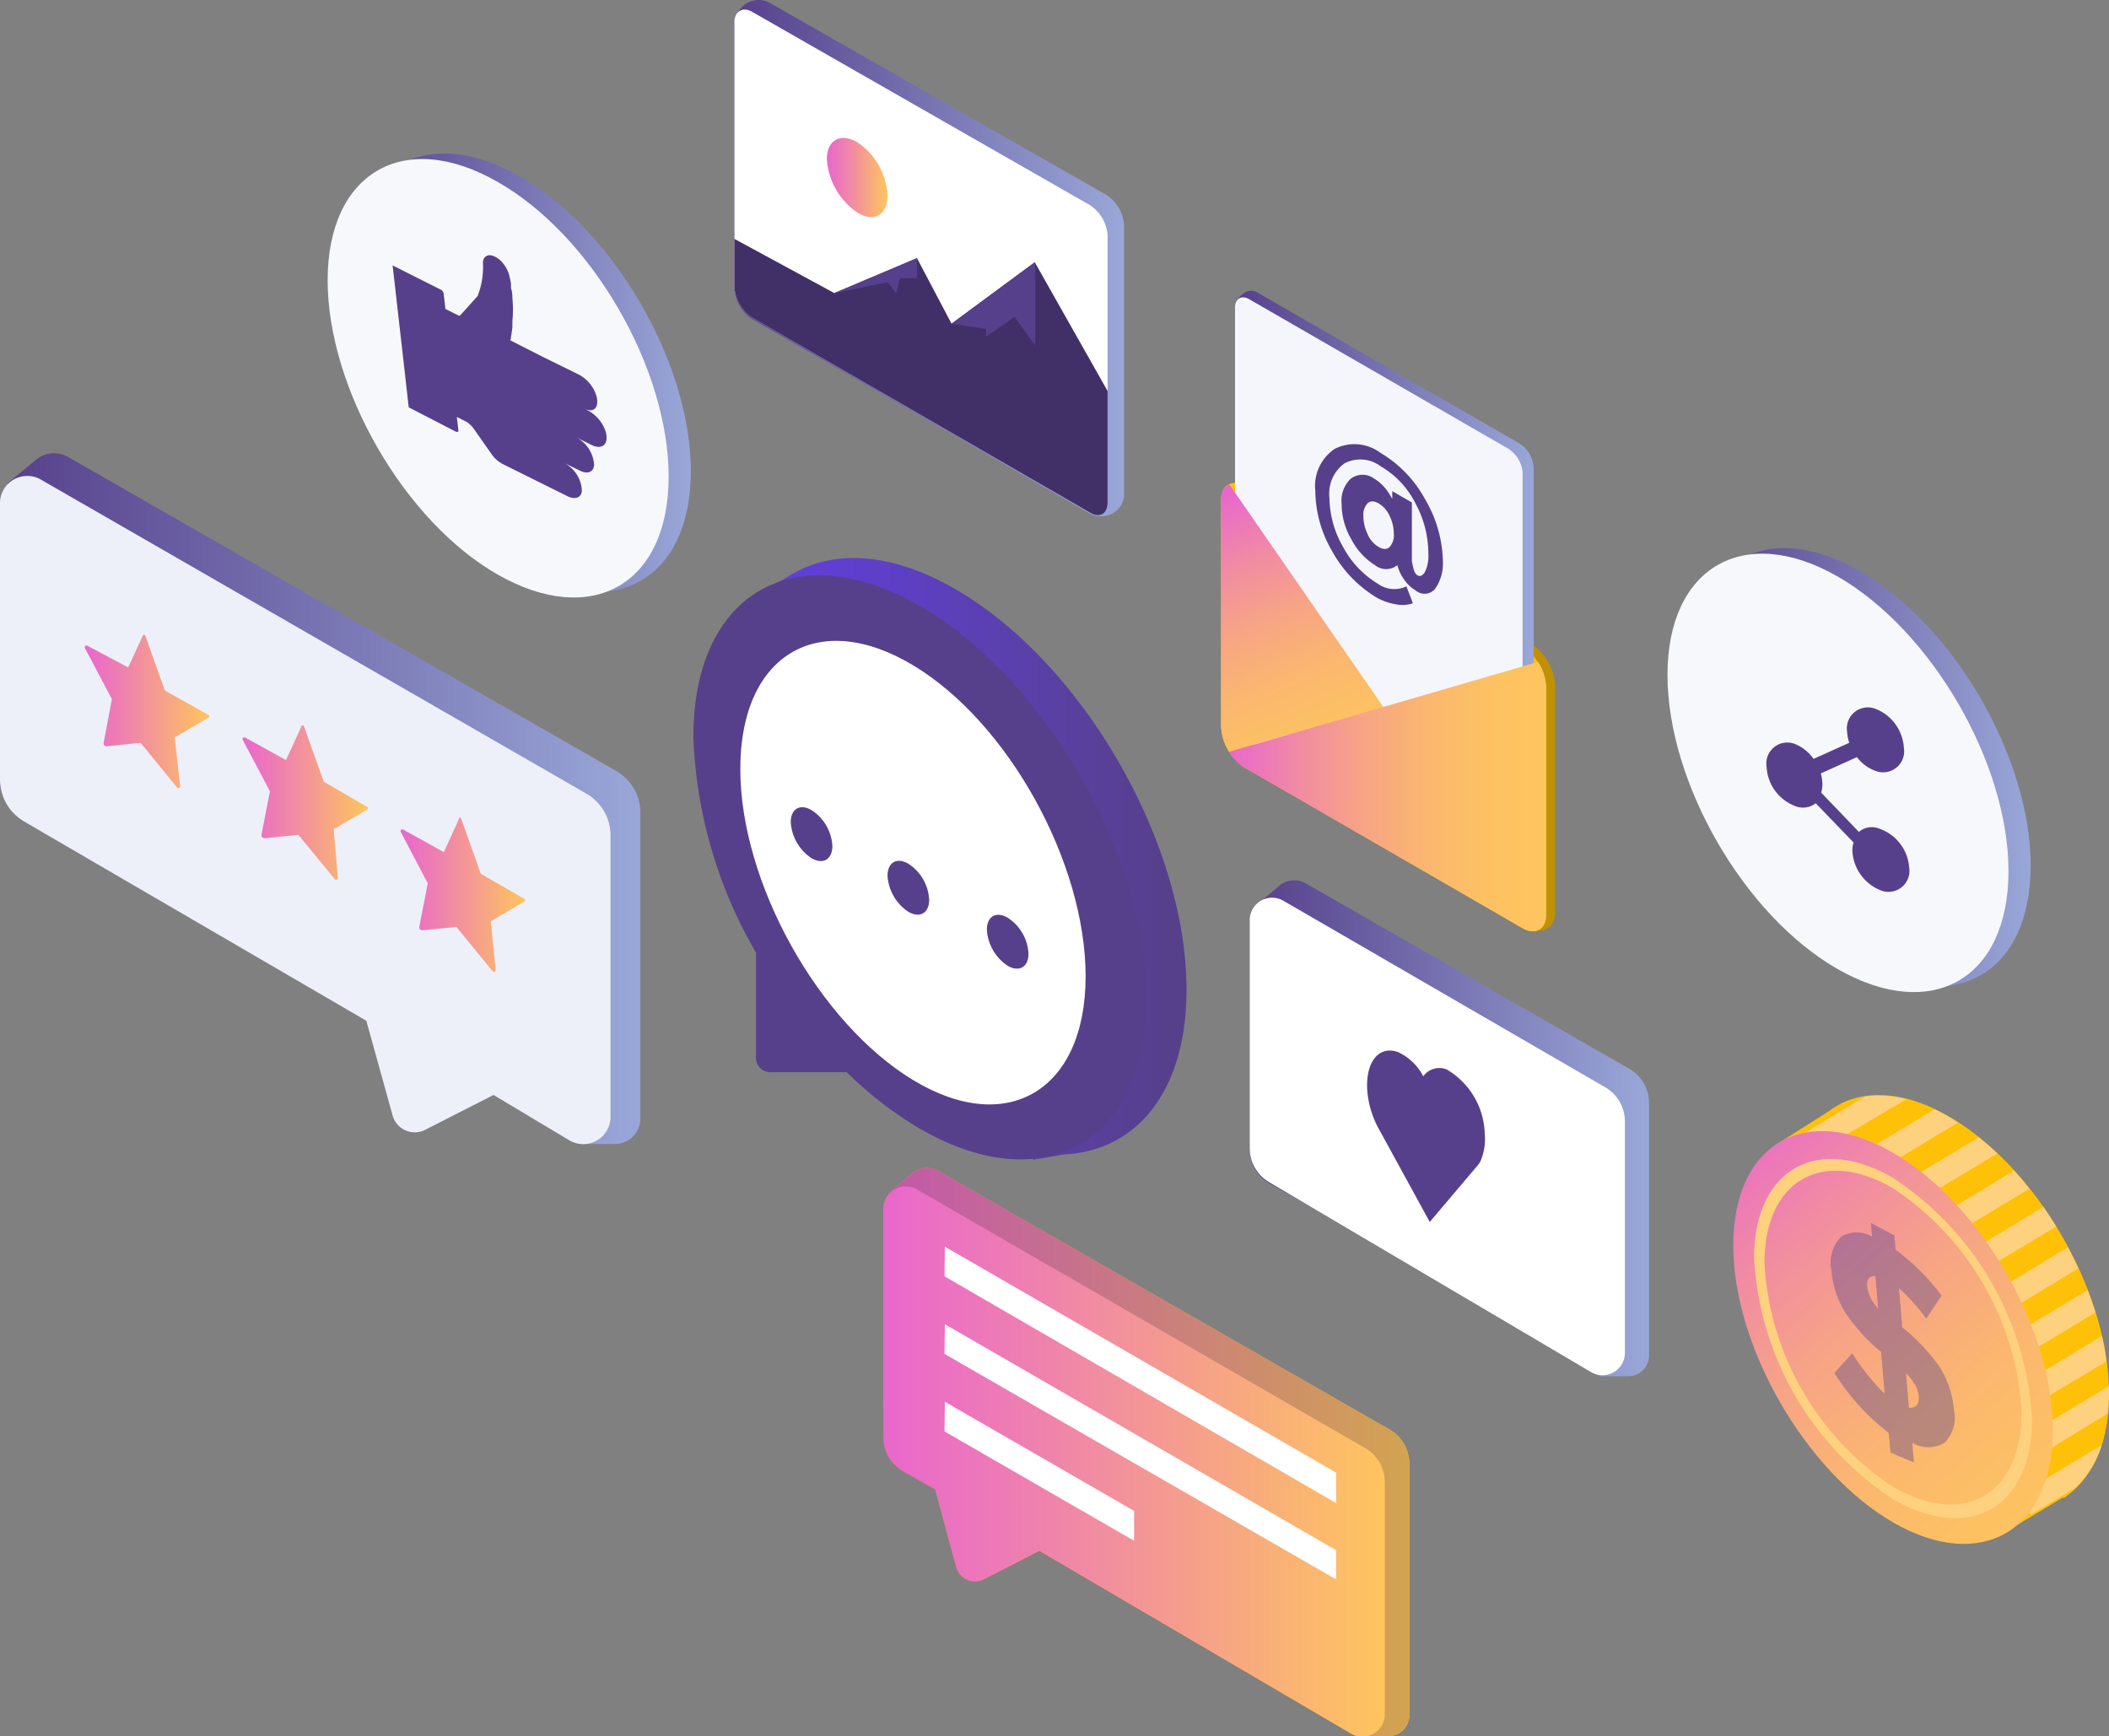 <?xml version="1.0" encoding="UTF-8"?> <svg xmlns="http://www.w3.org/2000/svg" xmlns:xlink="http://www.w3.org/1999/xlink" viewBox="0 0 107.43 88.44"><rect x="0" y="0" width="107.43" height="88.44" fill="#808080" stroke="none"/> <defs> <style>.cls-1{fill:url(#linear-gradient);}.cls-2{fill:#56408b;}.cls-3{fill:#fff;}.cls-4{fill:url(#linear-gradient-2);}.cls-5{fill:url(#linear-gradient-3);}.cls-6{fill:url(#linear-gradient-4);}.cls-7{fill:#231f20;opacity:0.2;}.cls-8{fill:url(#linear-gradient-5);}.cls-9{fill:url(#linear-gradient-6);}.cls-10{fill:#edf0f8;}.cls-11{fill:url(#linear-gradient-7);}.cls-12{fill:url(#linear-gradient-8);}.cls-13{fill:url(#linear-gradient-9);}.cls-14{fill:url(#linear-gradient-10);}.cls-15{fill:url(#linear-gradient-11);}.cls-16{fill:#f6f8fb;}.cls-17{fill:#bf9105;}.cls-18{fill:#ffc107;}.cls-19{fill:url(#linear-gradient-12);}.cls-20{fill:#f4f6fb;}.cls-21{fill:url(#linear-gradient-13);}.cls-22{fill:url(#linear-gradient-14);}.cls-23{fill:url(#linear-gradient-15);}.cls-24{fill:url(#linear-gradient-16);}.cls-25{fill:#413068;}.cls-26{fill:#fed17e;}.cls-27{fill:url(#linear-gradient-17);}.cls-28{fill:url(#linear-gradient-18);}.cls-29{opacity:0.4;}.cls-30{fill:url(#linear-gradient-19);}</style> <linearGradient id="linear-gradient" x1="36.87" y1="43.75" x2="60.44" y2="43.75" gradientUnits="userSpaceOnUse"> <stop offset="0" stop-color="#623fe9"></stop> <stop offset="0.96" stop-color="#56408b"></stop> </linearGradient> <linearGradient id="linear-gradient-2" x1="44.99" y1="73.97" x2="71.79" y2="73.97" gradientUnits="userSpaceOnUse"> <stop offset="0.15" stop-color="#ff9800"></stop> <stop offset="1" stop-color="#ffc107"></stop> </linearGradient> <linearGradient id="linear-gradient-3" x1="44.99" y1="74.44" x2="70.54" y2="74.44" xlink:href="#linear-gradient-2"></linearGradient> <linearGradient id="linear-gradient-4" x1="44.99" y1="73.97" x2="71.79" y2="73.97" gradientUnits="userSpaceOnUse"> <stop offset="0" stop-color="#e967cd"></stop> <stop offset="0.33" stop-color="#ef83ac"></stop> <stop offset="1" stop-color="#fec55e"></stop> </linearGradient> <linearGradient id="linear-gradient-5" x1="44.99" y1="74.44" x2="70.54" y2="74.44" xlink:href="#linear-gradient-4"></linearGradient> <linearGradient id="linear-gradient-6" y1="40.67" x2="32.62" y2="40.67" gradientUnits="userSpaceOnUse"> <stop offset="0" stop-color="#56408b"></stop> <stop offset="1" stop-color="#99a7d8"></stop> </linearGradient> <linearGradient id="linear-gradient-7" x1="4.32" y1="36.23" x2="10.66" y2="36.23" xlink:href="#linear-gradient-4"></linearGradient> <linearGradient id="linear-gradient-8" x1="12.36" y1="40.91" x2="18.7" y2="40.91" xlink:href="#linear-gradient-4"></linearGradient> <linearGradient id="linear-gradient-9" x1="20.4" y1="45.6" x2="26.74" y2="45.6" xlink:href="#linear-gradient-4"></linearGradient> <linearGradient id="linear-gradient-10" x1="63.66" y1="57.43" x2="84.02" y2="57.43" xlink:href="#linear-gradient-6"></linearGradient> <linearGradient id="linear-gradient-11" x1="17.82" y1="19.02" x2="35.19" y2="19.02" xlink:href="#linear-gradient-6"></linearGradient> <linearGradient id="linear-gradient-12" x1="62.91" y1="30.02" x2="78.12" y2="30.02" xlink:href="#linear-gradient-6"></linearGradient> <linearGradient id="linear-gradient-13" x1="61.68" y1="25.56" x2="67.74" y2="40.08" gradientUnits="userSpaceOnUse"> <stop offset="0" stop-color="#e967cd"></stop> <stop offset="0.03" stop-color="#ea6cc7"></stop> <stop offset="0.23" stop-color="#f18ca2"></stop> <stop offset="0.43" stop-color="#f7a584"></stop> <stop offset="0.63" stop-color="#fbb76f"></stop> <stop offset="0.82" stop-color="#fdc162"></stop> <stop offset="1" stop-color="#fec55e"></stop> </linearGradient> <linearGradient id="linear-gradient-14" x1="62.61" y1="40.6" x2="78.76" y2="40.6" xlink:href="#linear-gradient-13"></linearGradient> <linearGradient id="linear-gradient-15" x1="264.57" y1="13.15" x2="284.41" y2="13.15" gradientTransform="translate(-227.15)" xlink:href="#linear-gradient-6"></linearGradient> <linearGradient id="linear-gradient-16" x1="42.12" y1="9.04" x2="45.21" y2="9.04" xlink:href="#linear-gradient-4"></linearGradient> <linearGradient id="linear-gradient-17" x1="87.24" y1="57.76" x2="106.61" y2="79.64" xlink:href="#linear-gradient-13"></linearGradient> <linearGradient id="linear-gradient-18" x1="87.24" y1="57.76" x2="106.61" y2="79.64" xlink:href="#linear-gradient-13"></linearGradient> <linearGradient id="linear-gradient-19" x1="86.07" y1="39.13" x2="103.44" y2="39.13" xlink:href="#linear-gradient-6"></linearGradient> </defs> <title>Ресурс 11212134r4223</title> <g id="Слой_2" data-name="Слой 2"> <g id="Graphics"> <path id="_Контур_" data-name="&lt;Контур&gt;" class="cls-1" d="M60.44,50.42c0-7.48-5.3-16.67-11.78-20.41-3-1.74-5.77-2-7.86-1h0a6.42,6.42,0,0,0-.85.48L38,30.55l.29.61a10.31,10.31,0,0,0-1.44,5.65,23.89,23.89,0,0,0,3.27,11.26v5.47a.75.75,0,0,0,.75.75h4a19.11,19.11,0,0,0,3.81,2.93,11.78,11.78,0,0,0,3.93,1.49l0,.37,1.58-.27a6.3,6.3,0,0,0,1.59-.27h0C58.62,57.67,60.44,54.8,60.44,50.42Z"></path> <path id="_Контур_2" data-name="&lt;Контур&gt;" class="cls-2" d="M46.86,30.87c-6.35-3.66-11.54-.66-11.54,6.66a23.45,23.45,0,0,0,3.19,11v5.36a.73.73,0,0,0,.74.73h3.88a19.23,19.23,0,0,0,3.73,2.88c6.34,3.66,11.53.66,11.53-6.66S53.2,34.54,46.86,30.87Z"></path> <path id="_Контур_3" data-name="&lt;Контур&gt;" class="cls-3" d="M46.51,33.89c-4.84-2.91-8.8-.53-8.8,5.28s4,12.94,8.8,15.85,8.79.53,8.79-5.28S51.35,36.79,46.51,33.89Z"></path> <path id="_Контур_4" data-name="&lt;Контур&gt;" class="cls-2" d="M41.34,41.27c-.58-.34-1.06-.07-1.06.61a2.38,2.38,0,0,0,1.06,1.84c.59.34,1.06.06,1.06-.62A2.32,2.32,0,0,0,41.34,41.27Z"></path> <path id="_Контур_5" data-name="&lt;Контур&gt;" class="cls-2" d="M46.27,44c-.58-.34-1.06-.07-1.06.61a2.38,2.38,0,0,0,1.06,1.84c.59.34,1.06.06,1.06-.61A2.32,2.32,0,0,0,46.27,44Z"></path> <path id="_Контур_6" data-name="&lt;Контур&gt;" class="cls-2" d="M51.33,46.75c-.58-.34-1.06-.07-1.06.61a2.38,2.38,0,0,0,1.06,1.84c.59.34,1.06.06,1.06-.61A2.32,2.32,0,0,0,51.33,46.75Z"></path> <path class="cls-4" d="M70.79,72.83l-23-13.18a1.18,1.18,0,0,0-1.34.13l-1.18,1L45,73.19a2,2,0,0,0,1,1.75l10.37,5.89,5.3,3.1,7.62,4.51h1.44a1.06,1.06,0,0,0,1.06-1.07V74.58A2,2,0,0,0,70.79,72.83Z"></path> <path id="_Контур_7" data-name="&lt;Контур&gt;" class="cls-5" d="M45,61.58V73.19a2,2,0,0,0,1,1.75l1.64.93,1.08,4a1,1,0,0,0,1.36.6L52.94,79l15.88,9.31a1.14,1.14,0,0,0,1.72-1V75.52a2,2,0,0,0-1-1.75L46.7,60.59A1.14,1.14,0,0,0,45,61.58Z"></path> <path class="cls-6" d="M70.79,72.83l-23-13.18a1.18,1.18,0,0,0-1.34.13l-1.18,1L45,73.19a2,2,0,0,0,1,1.75l10.37,5.89,5.3,3.1,7.62,4.51h1.44a1.06,1.06,0,0,0,1.06-1.07V74.58A2,2,0,0,0,70.79,72.83Z"></path> <path class="cls-7" d="M70.79,72.83l-23-13.18a1.18,1.18,0,0,0-1.34.13l-1.18,1L45,73.19a2,2,0,0,0,1,1.75l10.37,5.89,5.3,3.1,7.62,4.51h1.44a1.06,1.06,0,0,0,1.06-1.07V74.58A2,2,0,0,0,70.79,72.83Z"></path> <path id="_Контур_8" data-name="&lt;Контур&gt;" class="cls-8" d="M45,61.58V73.19a2,2,0,0,0,1,1.75l1.64.93,1.08,4a1,1,0,0,0,1.36.6L52.94,79l15.88,9.31a1.14,1.14,0,0,0,1.72-1V75.52a2,2,0,0,0-1-1.75L46.7,60.59A1.14,1.14,0,0,0,45,61.58Z"></path> <g id="_Группа_" data-name="&lt;Группа&gt;"> <polygon class="cls-3" points="68.06 76.57 48.11 65.02 48.13 63.51 68.06 75.02 68.06 76.57"></polygon> </g> <g id="_Группа_2" data-name="&lt;Группа&gt;"> <polygon class="cls-3" points="68.06 80.46 48.11 68.97 48.13 67.46 68.06 78.97 68.06 80.46"></polygon> </g> <g id="_Группа_3" data-name="&lt;Группа&gt;"> <polygon class="cls-3" points="57.77 78.49 48.11 72.92 48.13 71.41 57.77 76.97 57.77 78.49"></polygon> </g> <path class="cls-9" d="M31.4,39.28l-27.93-16a1.43,1.43,0,0,0-1.63.14L.41,24.6,0,39.72a2.46,2.46,0,0,0,1.23,2.13L13.85,49,20.3,52.8l9.27,5.48h1.75a1.3,1.3,0,0,0,1.3-1.3V41.41A2.45,2.45,0,0,0,31.4,39.28Z"></path> <path id="_Контур_9" data-name="&lt;Контур&gt;" class="cls-10" d="M0,25.58V39.72a2.46,2.46,0,0,0,1.23,2.13L18.66,52,20,56.83a1.17,1.17,0,0,0,1.65.73l3.49-1.78L29,58.09a1.39,1.39,0,0,0,2.1-1.19V42.55a2.46,2.46,0,0,0-1.23-2.12l-27.79-16A1.39,1.39,0,0,0,0,25.58Z"></path> <path id="_Контур_10" data-name="&lt;Контур&gt;" class="cls-11" d="M7.28,32.37,6.53,34,4.46,32.9a.09.09,0,0,0-.13.12l1.37,2.6-.42,2.22a.15.15,0,0,0,.15.18l1.73-.18L9,40.09A.09.09,0,0,0,9.17,40L8.9,37.56l1.72-1a.08.08,0,0,0,0-.14L8.4,35.18l-1-2.8A.07.07,0,0,0,7.28,32.37Z"></path> <path id="_Контур_11" data-name="&lt;Контур&gt;" class="cls-12" d="M15.33,37.06l-.76,1.66L12.5,37.58a.09.09,0,0,0-.13.12l1.38,2.61-.43,2.21a.15.15,0,0,0,.15.18l1.73-.17,1.85,2.25a.09.09,0,0,0,.16-.07L17,42.24l1.71-1a.08.08,0,0,0,0-.13l-2.22-1.29-1-2.8A.06.06,0,0,0,15.33,37.06Z"></path> <path id="_Контур_12" data-name="&lt;Контур&gt;" class="cls-13" d="M23.37,41.74l-.76,1.67-2.07-1.15a.09.09,0,0,0-.12.13L21.79,45l-.43,2.21a.15.15,0,0,0,.15.18l1.74-.17,1.84,2.25a.09.09,0,0,0,.16-.07L25,46.93l1.71-1a.08.08,0,0,0,0-.14l-2.22-1.28-1-2.81A.06.06,0,0,0,23.37,41.74Z"></path> <path class="cls-14" d="M83,54.45,66.51,45a1.18,1.18,0,0,0-1.34.12l-1.18,1-.33,12.42a2,2,0,0,0,1,1.74l3.93,2.22,5.3,3.1,7.61,4.51H83A1.07,1.07,0,0,0,84,69V56.2A2,2,0,0,0,83,54.45Z"></path> <path id="_Контур_13" data-name="&lt;Контур&gt;" class="cls-3" d="M63.66,46.87V58.49a2,2,0,0,0,1,1.74L81.05,69.9a1.14,1.14,0,0,0,1.72-1V57.14a2,2,0,0,0-1-1.75l-16.39-9.5A1.14,1.14,0,0,0,63.66,46.87Z"></path> <path id="_Контур_14" data-name="&lt;Контур&gt;" class="cls-2" d="M75.63,57.75a3.91,3.91,0,0,0-1.94-3.27,1,1,0,0,0-1.19.35,2.75,2.75,0,0,0-1.3-1.24c-1-.34-1.66.56-1.55,2a4.84,4.84,0,0,0,.63,2l2.55,4.66,2.49-2.94a1,1,0,0,0,.09-.15A2.84,2.84,0,0,0,75.63,57.75Z"></path> <g id="_Группа_4" data-name="&lt;Группа&gt;"> <path id="_Контур_15" data-name="&lt;Контур&gt;" class="cls-15" d="M26.51,9c-4.78-2.76-8.69-.51-8.69,5s3.91,12.28,8.69,15,8.68.5,8.68-5S31.28,11.75,26.51,9Z"></path> <path id="_Контур_16" data-name="&lt;Контур&gt;" class="cls-16" d="M25.37,9.28c-4.77-2.76-8.68-.5-8.68,5s3.91,12.29,8.68,15,8.69.51,8.69-5S30.15,12,25.37,9.28Z"></path> <path id="_Контур_17" data-name="&lt;Контур&gt;" class="cls-2" d="M30.87,22.05A1.88,1.88,0,0,0,30,20.94l-.26-.13c.47.24.79,0,.65-.61a1.84,1.84,0,0,0-.89-1.11l-1.87-.92L26,17.34s.05-.27.1-.65l0-.24v-.08a6,6,0,0,0,0-1.19c0-.09,0-.29-.07-.5l0-.16c0-.17-.06-.33-.08-.46a1.7,1.7,0,0,0-.38-.71,1.21,1.21,0,0,0-.37-.28c-.34-.17-.59,0-.6.3a4.09,4.09,0,0,1-.27,1.71l-.9,1-.06,0h0l-.68-.34-.09-.78a.27.27,0,0,0-.14-.2L20,13.52l.55,4.84.27,2.39L23.24,22h0c.07,0,.12,0,.11-.08h0l-.08-.68.42.21.14.08h0l.13.11a1.59,1.59,0,0,1,.2.24l.87,1.24a1.57,1.57,0,0,0,.56.51l3.32,1.65c.39.19.72.08.73-.31a1.69,1.69,0,0,0-.87-1.37l.76.37c.39.2.72.09.73-.3a1.69,1.69,0,0,0-.87-1.37l.81.4C30.69,22.9,31,22.62,30.87,22.05Z"></path> </g> <path id="_Контур_18" data-name="&lt;Контур&gt;" class="cls-17" d="M62.81,24.61h0a1.28,1.28,0,0,1,1.16.07L78,32.8a2.68,2.68,0,0,1,1.21,2.09V46.6a.83.83,0,0,1-.85.82l-.49,0L63.41,39.11A2.65,2.65,0,0,1,62.2,37V25.54A1,1,0,0,1,62.81,24.61Z"></path> <path id="_Контур_19" data-name="&lt;Контур&gt;" class="cls-18" d="M62.2,25.47c0-.77.54-1.08,1.21-.7l14.14,8.16A2.71,2.71,0,0,1,78.76,35V46.58c0,.77-.55,1.08-1.21.7L63.41,39.11A2.65,2.65,0,0,1,62.2,37Z"></path> <path id="_Контур_20" data-name="&lt;Контур&gt;" class="cls-19" d="M63.28,15l-.16.15a.69.69,0,0,0-.21.49V36a1.57,1.57,0,0,0,.72,1.24L77.4,45.14c.4.22.72,0,.72-.41V23.82a1.57,1.57,0,0,0-.72-1.23L64.05,14.9A.63.63,0,0,0,63.28,15Z"></path> <path id="_Контур_21" data-name="&lt;Контур&gt;" class="cls-20" d="M63.63,15.24c-.4-.23-.72,0-.72.41v20.9a1.55,1.55,0,0,0,.72,1.23l13.22,7.64c.39.22.71,0,.71-.42V24.1a1.59,1.59,0,0,0-.71-1.23Z"></path> <path id="_Контур_22" data-name="&lt;Контур&gt;" class="cls-21" d="M70.49,36.05,62.61,24.66a.81.81,0,0,0-.41.81V37a2.54,2.54,0,0,0,.41,1.28Z"></path> <path id="_Контур_23" data-name="&lt;Контур&gt;" class="cls-22" d="M62.61,38.3a2.3,2.3,0,0,0,.8.81l14.14,8.17c.66.38,1.21.07,1.21-.7V35a2.54,2.54,0,0,0-.41-1.28Z"></path> <g id="_Группа_5" data-name="&lt;Группа&gt;"> <path id="_Составной_контур_" data-name="&lt;Составной контур&gt;" class="cls-2" d="M72.21,29.31c.14.08.27,0,.38-.18a1.91,1.91,0,0,0,.17-.92,5.4,5.4,0,0,0-.66-2.57,4.52,4.52,0,0,0-1.76-1.88,1.73,1.73,0,0,0-1.86-.15,1.9,1.9,0,0,0-.76,1.75,5.14,5.14,0,0,0,.71,2.53,4.84,4.84,0,0,0,1.76,1.85,1.43,1.43,0,0,0,1.45.13l.33.86a1.56,1.56,0,0,1-.83.06,3,3,0,0,1-1-.34,6.27,6.27,0,0,1-2.27-2.35A6.2,6.2,0,0,1,67,25a2.27,2.27,0,0,1,1-2.14,2.22,2.22,0,0,1,2.32.21,6.15,6.15,0,0,1,2.27,2.36,6.46,6.46,0,0,1,.91,3.19A2.24,2.24,0,0,1,73.1,30a.7.7,0,0,1-1,.07,1.81,1.81,0,0,1-.57-.54,2.17,2.17,0,0,1-.35-.74.91.91,0,0,1-1.14,0,3.41,3.41,0,0,1-1.19-1.29,3.61,3.61,0,0,1-.51-1.82,1.56,1.56,0,0,1,.46-1.29,1,1,0,0,1,1.21,0,2,2,0,0,1,.48.4,2.25,2.25,0,0,1,.32.44l.11.18v-.39l1,.58v3C72,29,72.05,29.22,72.21,29.31ZM71,27.18a2.07,2.07,0,0,0-.22-.91,1.39,1.39,0,0,0-.56-.63c-.24-.13-.42-.13-.56,0a.86.86,0,0,0-.21.65,2.12,2.12,0,0,0,.21.91,1.38,1.38,0,0,0,.56.66q.36.21.57,0A.9.9,0,0,0,71,27.18Z"></path> </g> <path id="_Контур_24" data-name="&lt;Контур&gt;" class="cls-23" d="M37.69.48l-.07.1a1.08,1.08,0,0,0-.21.63V14.7a2,2,0,0,0,.9,1.55l17.19,9.9a1.19,1.19,0,0,0,.76.14h0a1.13,1.13,0,0,0,1-1.12V11.48a2,2,0,0,0-.9-1.55L39.22.15A1.19,1.19,0,0,0,37.69.48Z"></path> <path id="_Контур_25" data-name="&lt;Контур&gt;" class="cls-3" d="M38.31.6c-.49-.28-.9,0-.9.52V14.63a2,2,0,0,0,.9,1.55l17.22,9.94c.49.29.89.06.89-.51V12a2,2,0,0,0-.9-1.55Z"></path> <path id="_Контур_26" data-name="&lt;Контур&gt;" class="cls-24" d="M43.66,7.24c-.85-.49-1.54-.1-1.54.87a3.58,3.58,0,0,0,1.54,2.71c.85.53,1.55.14,1.55-.86A3.47,3.47,0,0,0,43.66,7.24Z"></path> <path id="_Контур_27" data-name="&lt;Контур&gt;" class="cls-25" d="M52.71,13.36l-4.24,3.13-1.76-3.34L42.5,14.93l-5.09-2.76v2.46a2,2,0,0,0,.9,1.55l17.22,9.94c.49.29.89.06.89-.51V19.92Z"></path> <polygon class="cls-2" points="52.73 13.39 52.73 17.59 51.68 16.14 50.23 17.15 50.23 16.76 48.47 16.49 52.71 13.36 52.73 13.39"></polygon> <polygon class="cls-2" points="46.71 13.15 46.71 14.17 45.84 14.17 45.66 14.93 45.21 14.38 42.5 14.93 46.71 13.15"></polygon> <g id="_Группа_6" data-name="&lt;Группа&gt;"> <path id="_Контур_28" data-name="&lt;Контур&gt;" class="cls-18" d="M107.43,71c0-5.19-3.68-11.54-8.15-14.12-2.1-1.22-4-1.38-5.47-.68h0l-.08.05a4.49,4.49,0,0,0-.59.37l-2.85,1.81,1.37.29a8.08,8.08,0,0,0-.48,2.88c0,5.17,3.66,11.53,8.15,14.11a8.06,8.06,0,0,0,2.71,1l-.31,1.59,3.33-2,0,0,.09,0h0C106.57,75.33,107.44,73.54,107.43,71Z"></path> <g id="_Группа_7" data-name="&lt;Группа&gt;"> <path id="_Контур_29" data-name="&lt;Контур&gt;" class="cls-26" d="M97.1,56A5.58,5.58,0,0,0,95,55.86l-3.42,2.06q-.11.38-.18.78l.23,0c-.08.22-.15.44-.21.67Z"></path> <path id="_Контур_30" data-name="&lt;Контур&gt;" class="cls-26" d="M99.73,57.19l-.45-.29c-.25-.14-.49-.27-.74-.39L91.3,60.88a12.1,12.1,0,0,0,.13,1.31Z"></path> <path id="_Контур_31" data-name="&lt;Контур&gt;" class="cls-26" d="M100.08,75.12a10.45,10.45,0,0,0,1.24.57L107.38,72c0-.33.05-.67.05-1,0-.13,0-.26,0-.39L100,75.08Z"></path> <path id="_Контур_32" data-name="&lt;Контур&gt;" class="cls-26" d="M92,64.62l9.74-5.86c-.31-.29-.63-.56-.95-.82l-9.12,5.49C91.77,63.83,91.88,64.22,92,64.62Z"></path> <path id="_Контур_33" data-name="&lt;Контур&gt;" class="cls-26" d="M107.05,73.62l-4.19,2.53.6,1,2.23-1.34h0A4.84,4.84,0,0,0,107.05,73.62Z"></path> <path id="_Контур_34" data-name="&lt;Контур&gt;" class="cls-26" d="M106.74,66.86c-.12-.38-.26-.76-.4-1.14l-10.2,6.14c.27.3.55.6.84.88Z"></path> <path id="_Контур_35" data-name="&lt;Контур&gt;" class="cls-26" d="M93.42,67.94c.19.35.38.69.59,1l10.73-6.46c-.21-.34-.43-.67-.65-1Z"></path> <path id="_Контур_36" data-name="&lt;Контур&gt;" class="cls-26" d="M107.07,68.06,97.9,73.58c.33.28.66.54,1,.78l8.4-5C107.24,68.89,107.17,68.48,107.07,68.06Z"></path> <path id="_Контур_37" data-name="&lt;Контур&gt;" class="cls-26" d="M92.41,65.77c.15.37.3.73.47,1.1l10.49-6.31c-.25-.32-.51-.63-.78-.92Z"></path> <path id="_Контур_38" data-name="&lt;Контур&gt;" class="cls-26" d="M105.87,64.61c-.17-.36-.35-.71-.54-1.07L94.66,70c.23.33.47.65.71,1Z"></path> </g> <path id="_Контур_39" data-name="&lt;Контур&gt;" class="cls-27" d="M96.42,58.72c-4.47-2.58-8.13-.46-8.13,4.72S92,75,96.44,77.56s8.14.46,8.13-4.72S100.89,61.3,96.42,58.72Z"></path> <path id="_Контур_40" data-name="&lt;Контур&gt;" class="cls-26" d="M96.42,60c-3.89-2.25-7.07-.4-7.07,4.1a15.73,15.73,0,0,0,7.09,12.28c3.9,2.25,7.08.41,7.07-4.1A15.75,15.75,0,0,0,96.42,60Z"></path> <path id="_Контур_41" data-name="&lt;Контур&gt;" class="cls-28" d="M96.42,60.53c-3.6-2.09-6.54-.37-6.54,3.81a14.61,14.61,0,0,0,6.56,11.41c3.61,2.09,6.55.38,6.54-3.81A14.65,14.65,0,0,0,96.42,60.53Z"></path> <g id="_Группа_8" data-name="&lt;Группа&gt;" class="cls-29"> <path id="_Составной_контур_2" data-name="&lt;Составной контур&gt;" class="cls-2" d="M96.3,74l-.09-1a11.63,11.63,0,0,1-2.77-3.06l.91-1A11.4,11.4,0,0,0,96,71l-.18-2.13a9.18,9.18,0,0,1-1.82-2,4.73,4.73,0,0,1-.71-2.17A1.85,1.85,0,0,1,93.79,63,1.53,1.53,0,0,1,95.36,63l-.06-.7,1.2.64.06.73A11.1,11.1,0,0,1,98.9,66l-.78,1.18a9.9,9.9,0,0,0-1.39-1.56l.17,2a9.67,9.67,0,0,1,1.89,2,4.76,4.76,0,0,1,.74,2.2,1.81,1.81,0,0,1-.48,1.68,1.61,1.61,0,0,1-1.64,0l.08,1ZM95.53,65c-.31,0-.45.15-.42.53a2,2,0,0,0,.56,1.13Zm2.21,6.14a1.35,1.35,0,0,0-.17-.56,2.54,2.54,0,0,0-.48-.62l.15,1.76C97.61,71.73,97.78,71.54,97.74,71.1Z"></path> </g> </g> <g id="_Группа_9" data-name="&lt;Группа&gt;"> <path id="_Контур_42" data-name="&lt;Контур&gt;" class="cls-30" d="M94.76,29.1c-4.78-2.76-8.69-.5-8.69,5s3.91,12.28,8.69,15,8.68.5,8.68-5S99.53,31.86,94.76,29.1Z"></path> <path id="_Контур_43" data-name="&lt;Контур&gt;" class="cls-16" d="M93.63,29.38c-4.78-2.75-8.69-.5-8.69,5s3.91,12.28,8.69,15,8.68.5,8.68-5S98.4,32.14,93.63,29.38Z"></path> <path id="_Составной_контур_3" data-name="&lt;Составной контур&gt;" class="cls-2" d="M97.25,44.18a1.07,1.07,0,0,1-1.39,1.2,2.29,2.29,0,0,1-1.5-2,1.35,1.35,0,0,1,.06-.46l-1.93-2a1.05,1.05,0,0,1-1,.16,2.26,2.26,0,0,1-1.5-2,1.07,1.07,0,0,1,1.39-1.2,2.14,2.14,0,0,1,1,.78l1.82-.82a2.14,2.14,0,0,1-.11-.56,1.07,1.07,0,0,1,1.39-1.19,2.27,2.27,0,0,1,1.5,2,1.07,1.07,0,0,1-1.39,1.2,2.06,2.06,0,0,1-1-.72l-1.84.83a2,2,0,0,1,.08.49,1.53,1.53,0,0,1-.06.49l1.92,2a1,1,0,0,1,1-.18A2.27,2.27,0,0,1,97.25,44.18Z"></path> </g> </g> </g> </svg> 